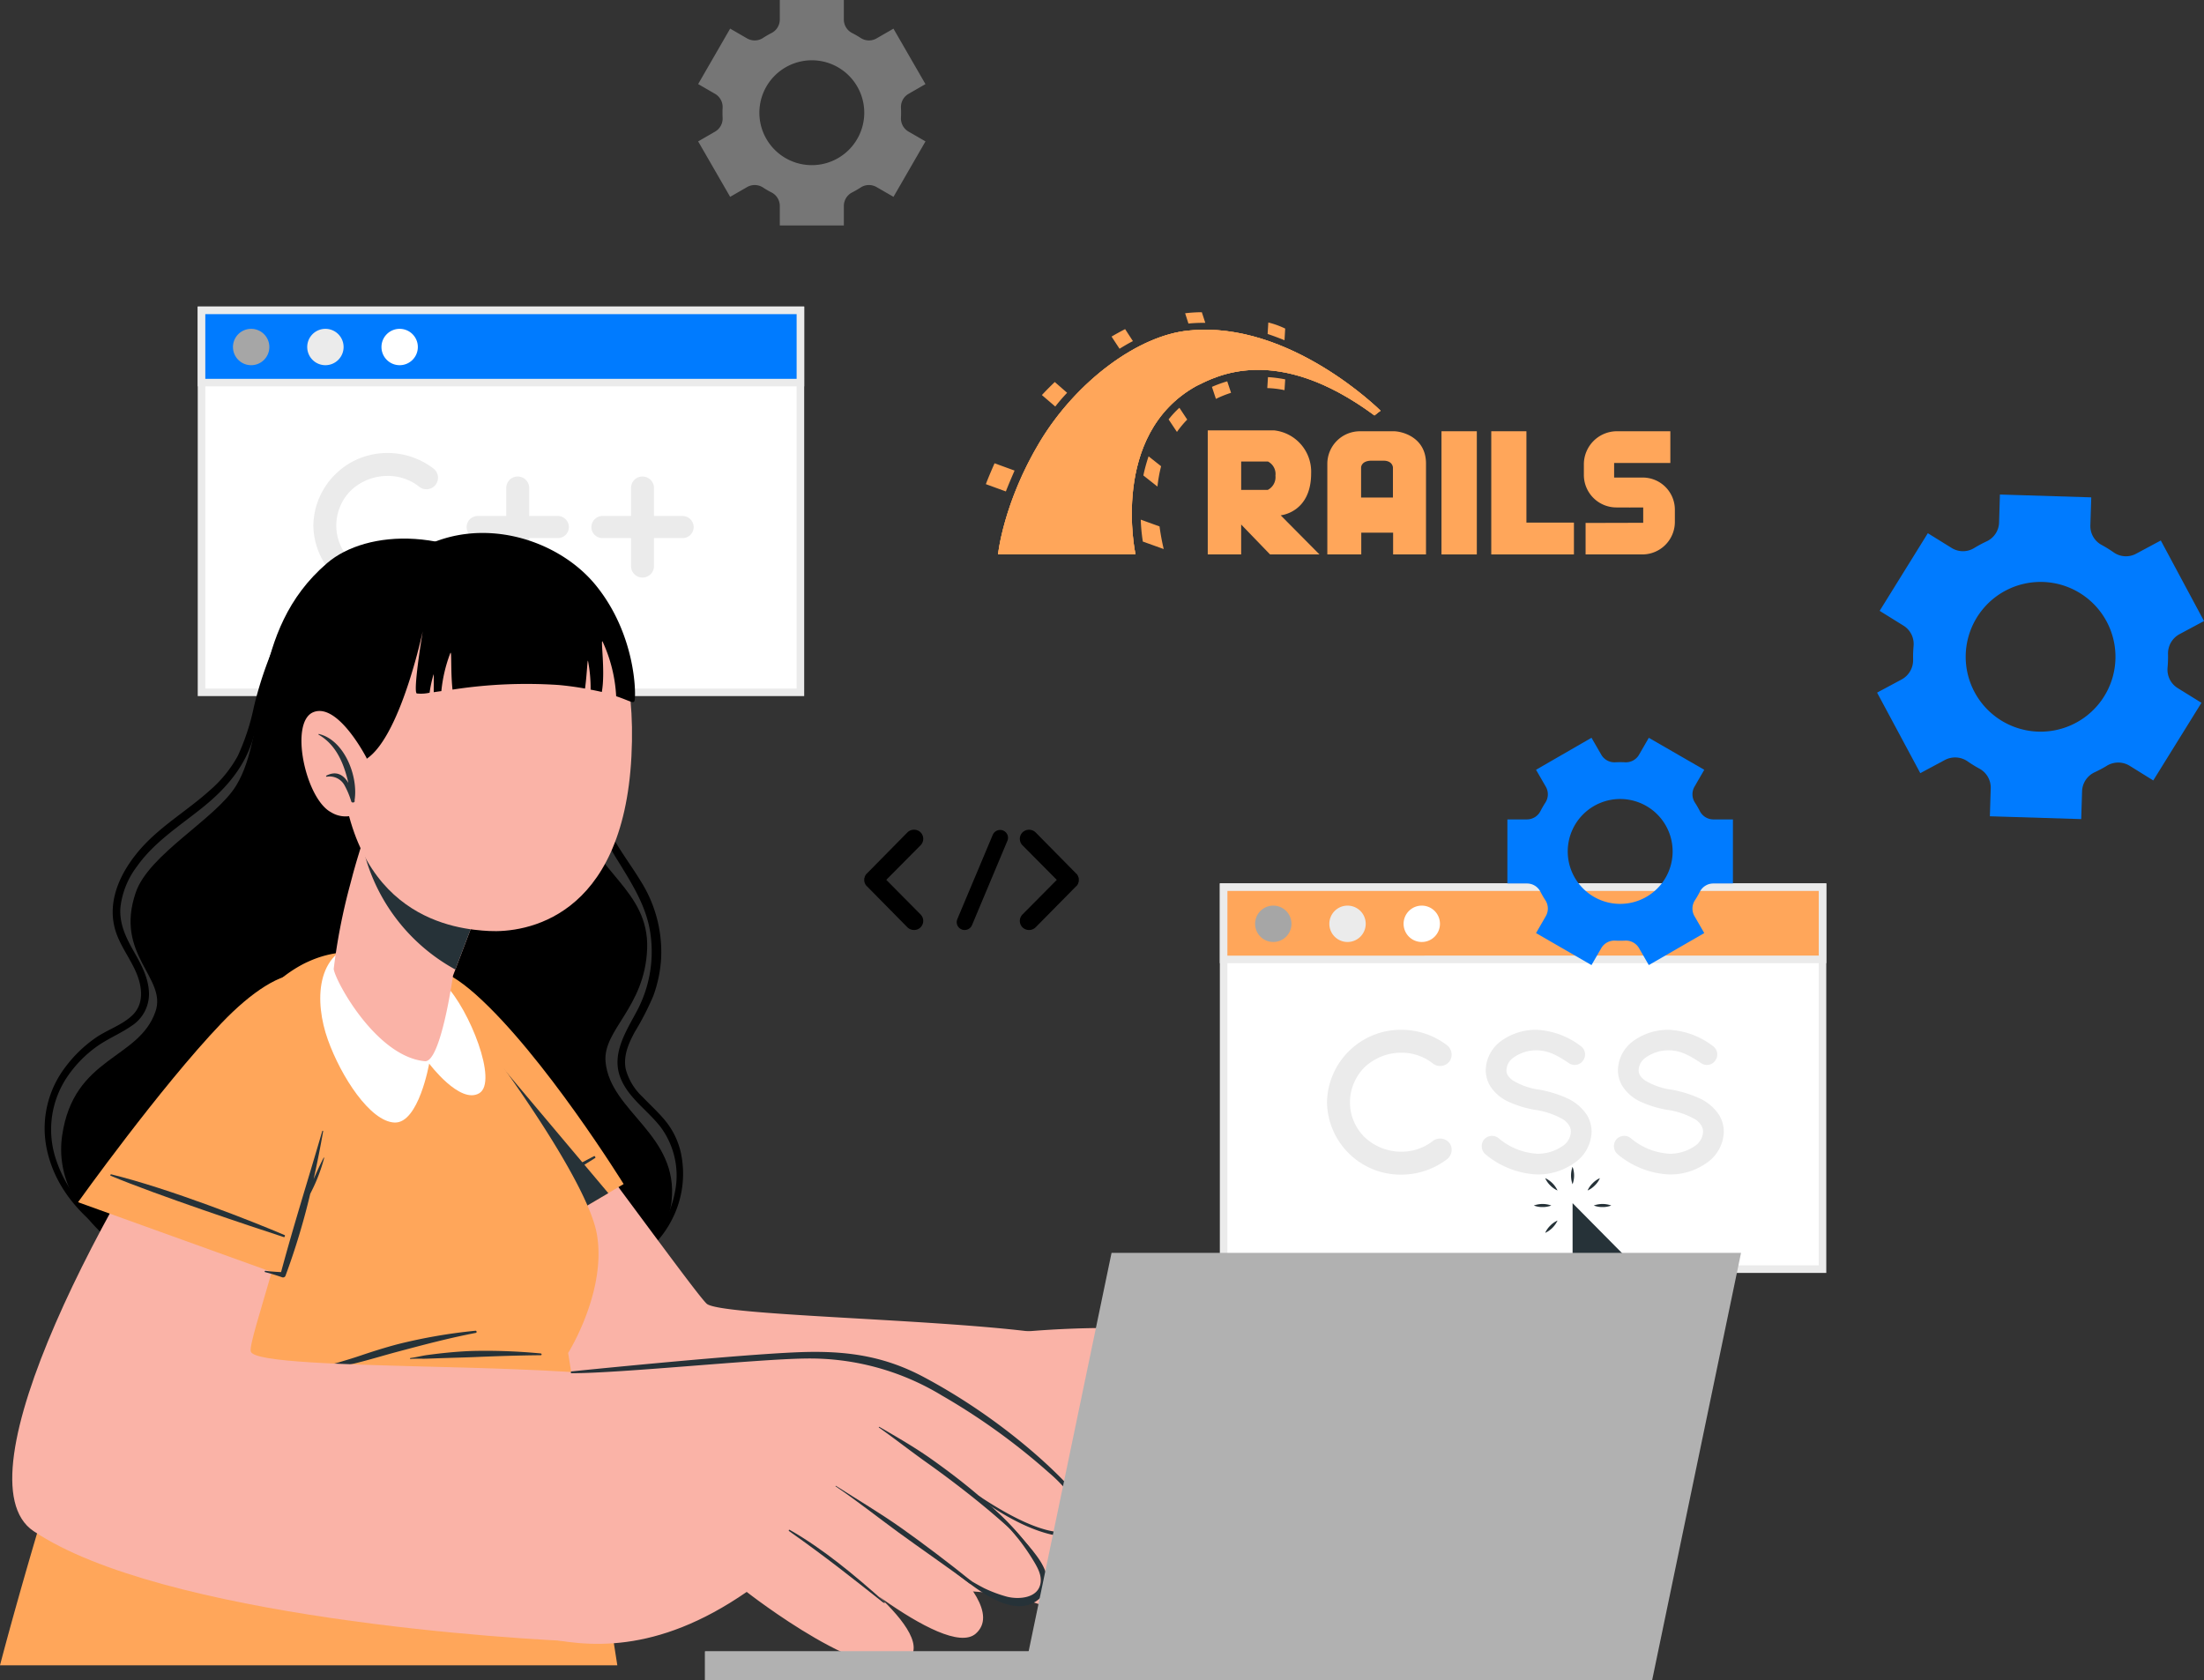 <svg xmlns="http://www.w3.org/2000/svg" width="362.431" height="276.373" viewBox="0 0 362.431 276.373">
  <rect x="0" y="0" width="362.431" height="276.373" fill="#333333" stroke="none"/>
  <g id="Group_134351" data-name="Group 134351" transform="translate(-1150.569 -281.112)">
    <g id="Group_133624" data-name="Group 133624" transform="translate(1150.569 281.112)">
      <g id="Group_133623" data-name="Group 133623" transform="translate(32.516 0)">
        <g id="Windows" transform="translate(0 50.426)">
          <g id="Group_16" data-name="Group 16" transform="translate(168.079 94.868)">
            <g id="Group_13" data-name="Group 13">
              <g id="Group_11" data-name="Group 11">
                <rect id="Rectangle_3" data-name="Rectangle 3" width="98.483" height="62.822" transform="translate(0.623 0.622)" fill="#fff"/>
                <path id="Path_30" data-name="Path 30" d="M630.2,278.848H530.477V214.78H630.2ZM531.722,277.6H628.96V216.025H531.722Z" transform="translate(-530.477 -214.78)" fill="#ebebeb"/>
              </g>
              <g id="Group_12" data-name="Group 12">
                <rect id="Rectangle_4" data-name="Rectangle 4" width="98.483" height="11.881" transform="translate(0.623 0.622)" fill="#ffa65a"/>
                <path id="Path_31" data-name="Path 31" d="M630.2,227.905H530.477V214.78H630.2Zm-98.483-1.245H628.96V216.025H531.722Z" transform="translate(-530.477 -214.78)" fill="#ebebeb"/>
              </g>
            </g>
            <g id="Group_14" data-name="Group 14" transform="translate(5.795 3.659)">
              <path id="Path_32" data-name="Path 32" d="M542.524,221.6a2.99,2.99,0,1,1-2.99-2.99A2.99,2.99,0,0,1,542.524,221.6Z" transform="translate(-536.543 -218.61)" fill="#a6a6a6"/>
              <path id="Path_33" data-name="Path 33" d="M555.306,221.6a2.99,2.99,0,1,1-2.991-2.99A2.99,2.99,0,0,1,555.306,221.6Z" transform="translate(-537.115 -218.61)" fill="#ebebeb"/>
              <path id="Path_34" data-name="Path 34" d="M568.087,221.6a2.99,2.99,0,1,1-2.99-2.99A2.989,2.989,0,0,1,568.087,221.6Z" transform="translate(-537.687 -218.61)" fill="#fff"/>
            </g>
            <g id="Group_15" data-name="Group 15" transform="translate(17.62 24.082)">
              <path id="Path_35" data-name="Path 35" d="M548.922,251.9a12.148,12.148,0,0,1,12.144-11.912,12.379,12.379,0,0,1,7.644,2.581,1.957,1.957,0,0,1,.33,2.647,1.937,1.937,0,0,1-2.646.364,8.251,8.251,0,0,0-5.328-1.82,8.758,8.758,0,0,0-5.956,2.381A8.165,8.165,0,0,0,552.7,251.9a8.045,8.045,0,0,0,2.415,5.757,8.759,8.759,0,0,0,5.956,2.382,8.315,8.315,0,0,0,5.328-1.82,2.006,2.006,0,0,1,2.646.364,1.953,1.953,0,0,1-.33,2.647,12.379,12.379,0,0,1-7.644,2.581A12.1,12.1,0,0,1,548.922,251.9Z" transform="translate(-548.922 -239.99)" fill="#ebebeb"/>
              <path id="Path_36" data-name="Path 36" d="M575.923,258.057a1.725,1.725,0,0,1,2.416-.231,10.789,10.789,0,0,0,6.319,2.547,7.136,7.136,0,0,0,4.137-1.224,2.98,2.98,0,0,0,1.422-2.382,1.879,1.879,0,0,0-.3-1.058,3.1,3.1,0,0,0-.992-.993,13.238,13.238,0,0,0-4.534-1.556h-.067a17.887,17.887,0,0,1-4.268-1.291,7.108,7.108,0,0,1-3.077-2.58,5.071,5.071,0,0,1-.761-2.714,6.111,6.111,0,0,1,2.647-4.831,9.779,9.779,0,0,1,5.725-1.754,12.961,12.961,0,0,1,7.213,2.647,1.7,1.7,0,0,1,.463,2.349,1.672,1.672,0,0,1-2.35.5c-1.687-1.124-3.309-2.118-5.326-2.118a6.332,6.332,0,0,0-3.707,1.124,2.637,2.637,0,0,0-1.257,2.085,1.608,1.608,0,0,0,.232.927,3.184,3.184,0,0,0,.894.861,11.4,11.4,0,0,0,4.135,1.456h.066a19.452,19.452,0,0,1,4.567,1.389,7.726,7.726,0,0,1,3.308,2.747,5.351,5.351,0,0,1,.795,2.812,6.4,6.4,0,0,1-2.846,5.129,10.351,10.351,0,0,1-6.122,1.887,14.267,14.267,0,0,1-8.47-3.309A1.761,1.761,0,0,1,575.923,258.057Z" transform="translate(-550.114 -239.99)" fill="#ebebeb"/>
              <path id="Path_37" data-name="Path 37" d="M598.681,258.057a1.724,1.724,0,0,1,2.415-.231,10.789,10.789,0,0,0,6.319,2.547,7.136,7.136,0,0,0,4.137-1.224,2.978,2.978,0,0,0,1.422-2.382,1.88,1.88,0,0,0-.3-1.058,3.1,3.1,0,0,0-.992-.993,13.229,13.229,0,0,0-4.534-1.556h-.067a17.9,17.9,0,0,1-4.268-1.291,7.109,7.109,0,0,1-3.077-2.58,5.08,5.08,0,0,1-.761-2.714,6.114,6.114,0,0,1,2.647-4.831,9.782,9.782,0,0,1,5.725-1.754,12.967,12.967,0,0,1,7.214,2.647,1.7,1.7,0,0,1,.462,2.349,1.672,1.672,0,0,1-2.35.5c-1.687-1.124-3.309-2.118-5.326-2.118a6.331,6.331,0,0,0-3.707,1.124,2.636,2.636,0,0,0-1.256,2.085,1.608,1.608,0,0,0,.232.927,3.192,3.192,0,0,0,.893.861,11.4,11.4,0,0,0,4.136,1.456h.065a19.461,19.461,0,0,1,4.568,1.389,7.723,7.723,0,0,1,3.307,2.747,5.351,5.351,0,0,1,.8,2.812,6.4,6.4,0,0,1-2.847,5.129,10.349,10.349,0,0,1-6.122,1.887,14.267,14.267,0,0,1-8.47-3.309A1.761,1.761,0,0,1,598.681,258.057Z" transform="translate(-551.133 -239.99)" fill="#ebebeb"/>
            </g>
          </g>
          <g id="Group_22" data-name="Group 22" transform="translate(0 0)">
            <g id="Group_19" data-name="Group 19" transform="translate(0)">
              <g id="Group_17" data-name="Group 17">
                <rect id="Rectangle_5" data-name="Rectangle 5" width="98.483" height="62.822" transform="translate(0.622 0.622)" fill="#fff"/>
                <path id="Path_38" data-name="Path 38" d="M195.918,285.495H96.191V221.428h99.727ZM97.436,284.25h97.238V222.673H97.436Z" transform="translate(-96.191 -221.428)" fill="#ebebeb"/>
              </g>
              <g id="Group_18" data-name="Group 18">
                <rect id="Rectangle_6" data-name="Rectangle 6" width="98.483" height="11.881" transform="translate(0.622 0.622)" fill="#007bff"/>
                <path id="Path_39" data-name="Path 39" d="M195.918,234.552H96.191V221.428h99.727Zm-98.482-1.245h97.238V222.673H97.436Z" transform="translate(-96.191 -221.428)" fill="#ebebeb"/>
              </g>
            </g>
            <g id="Group_20" data-name="Group 20" transform="translate(5.794 3.659)">
              <path id="Path_40" data-name="Path 40" d="M108.237,228.248a2.99,2.99,0,1,1-2.99-2.99A2.99,2.99,0,0,1,108.237,228.248Z" transform="translate(-102.256 -225.258)" fill="#a6a6a6"/>
              <path id="Path_41" data-name="Path 41" d="M121.019,228.248a2.99,2.99,0,1,1-2.991-2.99A2.99,2.99,0,0,1,121.019,228.248Z" transform="translate(-102.828 -225.258)" fill="#ebebeb"/>
              <path id="Path_42" data-name="Path 42" d="M133.8,228.248a2.99,2.99,0,1,1-2.991-2.99A2.99,2.99,0,0,1,133.8,228.248Z" transform="translate(-103.4 -225.258)" fill="#fff"/>
            </g>
            <g id="Group_21" data-name="Group 21" transform="translate(19.009 24.082)">
              <path id="Path_43" data-name="Path 43" d="M116.091,258.55a12.146,12.146,0,0,1,12.143-11.912,12.386,12.386,0,0,1,7.645,2.581,1.9,1.9,0,0,1-2.317,3.011,8.245,8.245,0,0,0-5.327-1.82,8.759,8.759,0,0,0-5.956,2.382,8.164,8.164,0,0,0-2.415,5.757,8.052,8.052,0,0,0,2.415,5.758,8.762,8.762,0,0,0,5.956,2.381,8.312,8.312,0,0,0,5.327-1.82,2.008,2.008,0,0,1,2.648.364,1.955,1.955,0,0,1-.331,2.647,12.38,12.38,0,0,1-7.645,2.581A12.1,12.1,0,0,1,116.091,258.55Z" transform="translate(-116.091 -246.638)" fill="#ebebeb"/>
              <path id="Path_44" data-name="Path 44" d="M149,260.816h-4.7a1.815,1.815,0,0,1-1.82-1.82,1.837,1.837,0,0,1,1.82-1.82H149v-4.6a1.865,1.865,0,0,1,1.887-1.887,1.885,1.885,0,0,1,1.886,1.887v4.6h4.7a1.836,1.836,0,0,1,1.82,1.82,1.814,1.814,0,0,1-1.82,1.82h-4.7v4.6a1.885,1.885,0,0,1-1.886,1.887A1.865,1.865,0,0,1,149,265.415Z" transform="translate(-117.272 -246.819)" fill="#ebebeb"/>
              <path id="Path_45" data-name="Path 45" d="M170.478,260.816h-4.7a1.814,1.814,0,0,1-1.82-1.82,1.835,1.835,0,0,1,1.82-1.82h4.7v-4.6a1.865,1.865,0,0,1,1.886-1.887,1.887,1.887,0,0,1,1.888,1.887v4.6h4.7a1.836,1.836,0,0,1,1.82,1.82,1.814,1.814,0,0,1-1.82,1.82h-4.7v4.6a1.886,1.886,0,0,1-1.888,1.887,1.865,1.865,0,0,1-1.886-1.887Z" transform="translate(-118.233 -246.819)" fill="#ebebeb"/>
            </g>
          </g>
          <g id="Group_35" data-name="Group 35" transform="translate(219.715 141.485)">
            <path id="Path_61" data-name="Path 61" d="M602.331,291.342l4.2,10.13-4.19,1.734-4.218-10.2-6.924,5.372V269.842l19.976,20.181Z" transform="translate(-584.83 -263.861)" fill="#263238"/>
            <g id="Group_34" data-name="Group 34">
              <path id="Path_62" data-name="Path 62" d="M591.182,266.451a4.193,4.193,0,0,1,0-2.87,4.177,4.177,0,0,1,0,2.87Z" transform="translate(-584.818 -263.581)" fill="#263238"/>
              <path id="Path_63" data-name="Path 63" d="M588.512,267.562a3.78,3.78,0,0,1-1.193-.836,3.727,3.727,0,0,1-.836-1.193,4.179,4.179,0,0,1,2.029,2.029Z" transform="translate(-584.619 -263.668)" fill="#263238"/>
              <path id="Path_64" data-name="Path 64" d="M587.4,270.232a3.794,3.794,0,0,1-1.435.253,3.739,3.739,0,0,1-1.435-.253,4.178,4.178,0,0,1,2.87,0Z" transform="translate(-584.532 -263.867)" fill="#263238"/>
              <path id="Path_65" data-name="Path 65" d="M588.512,272.831a4.178,4.178,0,0,1-2.029,2.029,3.742,3.742,0,0,1,.836-1.194A3.794,3.794,0,0,1,588.512,272.831Z" transform="translate(-584.619 -263.995)" fill="#263238"/>
              <path id="Path_66" data-name="Path 66" d="M594.853,270.232a4.178,4.178,0,0,1,2.87,0,3.739,3.739,0,0,1-1.435.253A3.793,3.793,0,0,1,594.853,270.232Z" transform="translate(-584.994 -263.867)" fill="#263238"/>
              <path id="Path_67" data-name="Path 67" d="M593.781,267.562a3.782,3.782,0,0,1,.836-1.194,3.729,3.729,0,0,1,1.194-.835,3.728,3.728,0,0,1-.836,1.193A3.771,3.771,0,0,1,593.781,267.562Z" transform="translate(-584.946 -263.668)" fill="#263238"/>
            </g>
          </g>
        </g>
        <g id="Background_Complete" data-name="Background Complete" transform="translate(82.29 0)">
          <g id="Group_7" data-name="Group 7" transform="translate(27.3 136.472)">
            <path id="Path_18" data-name="Path 18" d="M602.852,193.185a1.5,1.5,0,0,1-1.046,2.566,1.585,1.585,0,0,1-1.093-.428l-6.677-6.773c-.072-.024-.095-.071-.119-.143a.334.334,0,0,0-.071-.048.639.639,0,0,1-.071-.19.129.129,0,0,1-.071-.095c-.023-.048-.023-.119-.047-.143,0-.072-.048-.1-.048-.119v-.166c0-.048-.023-.072-.023-.143,0-.023.023-.094.023-.118v-.166c0-.048.048-.072.048-.1.024-.071.024-.118.047-.19,0-.024.024-.024.024-.047a1.68,1.68,0,0,1,.118-.214.047.047,0,0,1,.048-.048.443.443,0,0,1,.143-.166l6.677-6.773a1.551,1.551,0,0,1,2.139,0,1.507,1.507,0,0,1,0,2.139L597.22,187.5Z" transform="translate(-593.585 -179.26)"/>
            <path id="Path_19" data-name="Path 19" d="M628.165,193.991l5.822-13.854a1.319,1.319,0,0,1,1.735-.689,1.282,1.282,0,0,1,.665,1.687l-5.822,13.878a1.317,1.317,0,0,1-1.212.784,1.131,1.131,0,0,1-.475-.095A1.284,1.284,0,0,1,628.165,193.991Z" transform="translate(-612.839 -179.306)"/>
            <path id="Path_20" data-name="Path 20" d="M661.015,188.361a.023.023,0,0,1-.023.024,1.114,1.114,0,0,1-.166.166l-6.677,6.773a1.55,1.55,0,0,1-2.139,0,1.506,1.506,0,0,1,0-2.139l5.632-5.68-5.632-5.679a1.506,1.506,0,0,1,0-2.139,1.551,1.551,0,0,1,2.139,0l6.677,6.773a1.135,1.135,0,0,1,.166.166c.023,0,.023.048.023.048a2.014,2.014,0,0,1,.119.214c0,.023.024.023.024.047a1.115,1.115,0,0,0,.072.214c0,.024.023.024.023.072v.166c0,.024.023.095.023.118s-.023.1-.023.119v.19c0,.024-.023.024-.023.048a2.186,2.186,0,0,0-.072.214c0,.024-.024.024-.024.071C661.111,188.195,661.063,188.266,661.015,188.361Z" transform="translate(-625.966 -179.26)"/>
          </g>
          <g id="Group_8" data-name="Group 8" transform="translate(0)">
            <path id="Path_22" data-name="Path 22" d="M655.752,306.855l7.922-12.771-3.935-2.438a3.559,3.559,0,0,1-1.633-3.36,20.73,20.73,0,0,0,.071-2.193,3.606,3.606,0,0,1,1.864-3.283l4.054-2.174-7.105-13.249-4.054,2.174a3.509,3.509,0,0,1-3.672-.2,21.014,21.014,0,0,0-2.035-1.26,3.514,3.514,0,0,1-1.82-3.207l.146-4.6-15.021-.466-.139,4.615a3.526,3.526,0,0,1-2.039,3.084q-.527.246-1.044.523t-1.013.58a3.512,3.512,0,0,1-3.68,0l-3.939-2.441-7.922,12.771,3.945,2.449a3.553,3.553,0,0,1,1.628,3.356,20.854,20.854,0,0,0-.074,2.188,3.606,3.606,0,0,1-1.864,3.28l-4.056,2.175,7.105,13.248,4.056-2.175a3.607,3.607,0,0,1,3.763.263,20.673,20.673,0,0,0,1.863,1.148,3.553,3.553,0,0,1,1.9,3.212l-.142,4.643,15.02.466.143-4.611a3.57,3.57,0,0,1,2.087-3.1q.5-.236,1-.5t.963-.549a3.58,3.58,0,0,1,3.748-.025ZM644.4,296.522a12.314,12.314,0,1,1,4.342-14.354A12.311,12.311,0,0,1,644.4,296.522Z" transform="translate(-416.469 -178.491)" fill="#007bff"/>
            <path id="Path_23" data-name="Path 23" d="M569.949,339.095l9.119-5.262-1.612-2.791a2.5,2.5,0,0,1,.089-2.624,14.6,14.6,0,0,0,.788-1.363,2.5,2.5,0,0,1,2.225-1.385h3.223V315.138h-3.223a2.5,2.5,0,0,1-2.225-1.384,14.6,14.6,0,0,0-.788-1.364,2.5,2.5,0,0,1-.089-2.624l1.612-2.79-9.119-5.262-1.614,2.8a2.5,2.5,0,0,1-2.322,1.226q-.385-.019-.776-.019c-.259,0-.518.007-.775.019a2.494,2.494,0,0,1-2.313-1.218l-1.624-2.811-9.12,5.262,1.614,2.8a2.5,2.5,0,0,1-.093,2.625,15.07,15.07,0,0,0-.786,1.357,2.5,2.5,0,0,1-2.224,1.382h-3.223V325.67h3.223a2.5,2.5,0,0,1,2.224,1.383,14.916,14.916,0,0,0,.786,1.356,2.5,2.5,0,0,1,.093,2.625l-1.614,2.8,9.12,5.262,1.614-2.8a2.5,2.5,0,0,1,2.317-1.222c.258.013.519.02.78.02s.519-.007.776-.02a2.507,2.507,0,0,1,2.324,1.226Zm-4.712-10.066a8.624,8.624,0,1,1,8.629-8.62A8.618,8.618,0,0,1,565.236,329.028Z" transform="translate(-413.621 -180.365)" fill="#007bff"/>
            <path id="Path_24" data-name="Path 24" d="M86.182,102.124a2.508,2.508,0,0,1,1.226,2.324c-.013.258-.02.516-.02.776s.007.523.02.78a2.5,2.5,0,0,1-1.221,2.316l-2.8,1.615,5.262,9.12,2.8-1.614a2.5,2.5,0,0,1,2.625.093,14.8,14.8,0,0,0,1.357.786,2.5,2.5,0,0,1,1.382,2.224v3.223h10.532v-3.223a2.5,2.5,0,0,1,1.382-2.224,15.054,15.054,0,0,0,1.357-.786,2.5,2.5,0,0,1,2.625-.093l2.8,1.614,5.262-9.12-2.811-1.624A2.494,2.494,0,0,1,116.74,106c.012-.257.019-.516.019-.775s-.007-.518-.019-.776a2.505,2.505,0,0,1,1.226-2.322l2.8-1.614-5.262-9.119L112.716,93a2.5,2.5,0,0,1-2.624-.089,14.615,14.615,0,0,0-1.364-.788,2.5,2.5,0,0,1-1.384-2.225V86.68H96.812V89.9a2.5,2.5,0,0,1-1.385,2.225,14.6,14.6,0,0,0-1.363.788A2.506,2.506,0,0,1,91.439,93l-2.79-1.612-5.262,9.119Zm15.892-5.529a8.624,8.624,0,1,1-8.62,8.629A8.632,8.632,0,0,1,102.074,96.595Z" transform="translate(-83.387 -86.68)" fill="#767676"/>
          </g>
        </g>
      </g>
      <g id="Group_133622" data-name="Group 133622" transform="translate(0 87.663)">
        <g id="Character_2" data-name="Character 2" transform="translate(0 0)">
          <g id="Group_71" data-name="Group 71" transform="translate(0)">
            <g id="Group_36" data-name="Group 36" transform="translate(7.327 0.921)">
              <path id="Path_68" data-name="Path 68" d="M442.288,228.674c-13.151,11.275-9.489,27.717-14.983,36.636-3.359,5.454-14.3,11.214-16.472,17.5-3.575,10.325,5.18,14.034,3.222,19.646-2.773,7.951-13.419,7.333-15.337,20.341s12.394,26.844,46.362,30.592,52.628-8.688,53.846-19.724-10.082-14.709-10.852-22.952c-.492-5.266,6.486-8.933,6.839-18.625s-9.092-12.844-10.445-21.075c-1.359-8.271,3-28.235-9.092-38.448S448.777,223.111,442.288,228.674Z" transform="translate(-395.821 -224.644)"/>
              <path id="Path_69" data-name="Path 69" d="M443.685,229.171a28.01,28.01,0,0,0-8.731,10.073A61.3,61.3,0,0,0,430.1,252.6a37.049,37.049,0,0,1-2.637,8,20.485,20.485,0,0,1-4.56,5.627c-3.674,3.324-8.06,5.849-11.36,9.583-3.126,3.537-5.558,8.269-4.31,13.089.679,2.621,2.408,4.76,3.481,7.207,1.017,2.317,1.428,5.2-.561,7.124-1.7,1.645-4.161,2.4-6.09,3.747a21.446,21.446,0,0,0-4.957,4.806,16.621,16.621,0,0,0-3.127,13.064c2,10.567,11.913,16.576,21.065,20.36,1.276.528,2.559,1.041,3.842,1.552.2.078.367-.206.164-.3-9.186-4.11-19.845-8.936-23.374-19.205a15.5,15.5,0,0,1,1.584-13.634,19.636,19.636,0,0,1,4.853-5.107c1.847-1.365,3.98-2.2,5.859-3.5a6.243,6.243,0,0,0,2.888-5.582c-.117-2.48-1.329-4.647-2.528-6.753-1.27-2.23-2.347-4.482-2.167-7.115a13.684,13.684,0,0,1,2.718-6.788c2.857-4.049,7.092-6.707,10.886-9.772,3.819-3.084,6.873-6.642,8.267-11.433.7-2.423,1.142-4.916,1.75-7.363a64.774,64.774,0,0,1,2.026-6.713,32.04,32.04,0,0,1,7.181-11.836,18.385,18.385,0,0,1,2.807-2.3C443.91,229.276,443.8,229.093,443.685,229.171Z" transform="translate(-395.694 -224.846)"/>
              <path id="Path_70" data-name="Path 70" d="M504.174,326.174a12.7,12.7,0,0,0-2.351-4.943c-1.182-1.5-2.61-2.763-3.918-4.142a9.655,9.655,0,0,1-2.777-4.587c-.435-2.171.477-4.254,1.495-6.12a46.146,46.146,0,0,0,3.042-5.92,21.587,21.587,0,0,0,1.293-6.332A21.819,21.819,0,0,0,497.54,281.5c-1.159-1.9-2.463-3.7-3.635-5.588a27.189,27.189,0,0,1-3.011-6.6c-1.529-5.114-1.86-10.51-3.11-15.694a81.018,81.018,0,0,0-5.516-15.4c-.058-.123-.239-.011-.181.111a70.621,70.621,0,0,1,4.824,13.917c1.078,4.546,1.495,9.177,2.3,13.769a34.747,34.747,0,0,0,1.723,6.62,35.614,35.614,0,0,0,2.949,5.679c2.294,3.742,4.666,7.436,5.3,11.873a20.771,20.771,0,0,1-2.19,12.715c-1.786,3.377-4.287,7.1-2.725,11.054,1.321,3.346,4.514,5.353,6.633,8.127a13.423,13.423,0,0,1,2.3,10.736c-1.828,9.511-11.36,14.229-20.284,14.7a.217.217,0,0,0,.01.434c7.759-.092,16.2-3.5,19.837-10.765A16.437,16.437,0,0,0,504.174,326.174Z" transform="translate(-399.559 -225.249)"/>
            </g>
            <g id="Group_46" data-name="Group 46" transform="translate(63.89 71.432)">
              <g id="Group_39" data-name="Group 39" transform="translate(0.49 2)">
                <path id="Path_71" data-name="Path 71" d="M456.586,317.867c8.6,34.171,17.106,60.312,26.846,66.711,7.857,5.165,18.891,8.787,30.237,11.325a282.84,282.84,0,0,0,36.777,5.255c3.808.318,6.977.516,9.226.674,5.564.356,14.675-36.387,10.734-40.868-.908-1.023-4.575-1.817-9.717-2.469-17.318-2.172-51.418-2.68-53.451-4.62-2.108-2.027-19.495-26.37-34.4-45.5C462.552,295.162,451.815,298.92,456.586,317.867Z" transform="translate(-455.419 -300.552)" fill="#fab3a7"/>
                <g id="Group_38" data-name="Group 38" transform="translate(93.094 57.318)">
                  <path id="Path_72" data-name="Path 72" d="M552.874,400.811c.693.319,10.514,4.584,16.546,6.094,4.5,1.126,17.541,4.021,19.273-.81,1.185-3.294-6.283-5.9-11.523-7.859-2.76-1.033-6.216-3.755-5.478-5.532,1.288-3.107,8.4-.3,13.1,2.208,9.09,4.844,21.29,13.715,26.56,9,1.99-1.783-.51-4.8-4.114-7.722,5.8,3.343,11.945,6.033,14.234,4.141,1.315-1.078,1.326-2.492.513-4.077,1.77.5,3.312.336,4.347-.842,1.771-2,.768-4.806-1.354-7.648a2.2,2.2,0,0,0,1.633-1.161c3.68-6.089-16.466-22.438-23.274-23.786-20.032-3.988-41.093-1.488-41.093-1.488C554.675,367.849,552.858,400.8,552.874,400.811Z" transform="translate(-552.874 -360.555)" fill="#fab3a7"/>
                  <g id="Group_37" data-name="Group 37" transform="translate(28.47 4.529)">
                    <path id="Path_73" data-name="Path 73" d="M582.725,382.189a32.4,32.4,0,0,1,13.433,4.61c4.752,3.011,8.594,7.223,13.008,10.663.119.094-.035.28-.151.182-2.08-1.787-4.357-3.371-6.511-5.074-2.1-1.662-4.168-3.4-6.381-4.916a32.13,32.13,0,0,0-13.412-5.384C582.658,382.263,582.672,382.183,582.725,382.189Z" transform="translate(-582.677 -366.053)" fill="#263238"/>
                    <path id="Path_74" data-name="Path 74" d="M586.273,373.226c5.271,1.234,10.672,2.48,15.607,4.77,5.4,2.507,9.712,6.757,13.947,10.845q3.816,3.683,7.464,7.531c.1.108-.04.289-.15.181q-6.451-6.339-13.277-12.283a42.479,42.479,0,0,0-14.38-8.339c-3.029-1.027-6.13-1.822-9.227-2.613C586.2,373.3,586.213,373.212,586.273,373.226Z" transform="translate(-582.836 -365.652)" fill="#263238"/>
                    <path id="Path_75" data-name="Path 75" d="M591.826,365.3c5.109.854,9.566,1.582,14.156,4.133,6.076,3.378,12.038,9.227,14.131,11.3,2.312,2.292,4.544,4.658,6.741,7.059.09.1-.078.255-.171.159A168.407,168.407,0,0,0,610.649,373.2a33.5,33.5,0,0,0-8.856-5.305,60.462,60.462,0,0,0-9.974-2.565A.018.018,0,0,1,591.826,365.3Z" transform="translate(-583.086 -365.297)" fill="#263238"/>
                  </g>
                </g>
              </g>
              <g id="Group_45" data-name="Group 45">
                <g id="Group_40" data-name="Group 40">
                  <path id="Path_76" data-name="Path 76" d="M462.869,352.216l30.7-18.106s-13.106-21.171-24.305-31.166-15.715-2.153-14.014,12.37S462.869,352.216,462.869,352.216Z" transform="translate(-454.906 -298.459)" fill="#ffa65a"/>
                </g>
                <g id="Group_44" data-name="Group 44" transform="translate(7.869 31.044)">
                  <g id="Group_43" data-name="Group 43">
                    <g id="Group_42" data-name="Group 42">
                      <g id="Group_41" data-name="Group 41">
                        <path id="Path_77" data-name="Path 77" d="M489.1,330.962c-4.92,2.515-18.058,9.743-25.95,15.61-.047.035.07.241.122.214,7.326-3.833,21.333-12.564,26-15.517C489.367,331.213,489.2,330.915,489.1,330.962Z" transform="translate(-463.144 -330.957)" fill="#263238"/>
                      </g>
                    </g>
                  </g>
                </g>
                <path id="Path_78" data-name="Path 78" d="M491.047,335.612l-28.173,16.609s-5.916-22.377-7.621-36.9c-1.09-9.374.4-15.964,4.608-16.767Z" transform="translate(-454.906 -298.463)" fill="#263238"/>
              </g>
            </g>
            <g id="Group_48" data-name="Group 48" transform="translate(0 68.918)">
              <path id="Path_79" data-name="Path 79" d="M489.537,413.146H388.023S410.071,328,430.479,304.024c.456-.554.928-1.075,1.4-1.563.1-.114.18-.195.277-.293a21.8,21.8,0,0,1,5.452-4.215c.358-.195.716-.374,1.091-.537,7.861-3.613,16.16-.619,22.149,4.508,1.9,1.628,23.419,29.619,25.323,40.3,1.644,9.423-4.719,19.545-4.719,19.545Z" transform="translate(-388.023 -295.828)" fill="#ffa65a"/>
              <g id="Group_47" data-name="Group 47" transform="translate(52.743 62.289)">
                <path id="Path_80" data-name="Path 80" d="M468.686,361.036a88.012,88.012,0,0,0-12.822,2.225c-2.086.554-4.133,1.2-6.178,1.894-1.019.346-2.043.655-3.074.961a13.843,13.843,0,0,1-3.3.653.077.077,0,0,0,0,.155,23.643,23.643,0,0,0,3.186-.087,22.806,22.806,0,0,0,3.032-.6c2.122-.542,4.217-1.182,6.333-1.745,4.269-1.138,8.537-2.273,12.879-3.1C468.943,361.354,468.89,361.013,468.686,361.036Z" transform="translate(-443.237 -361.035)" fill="#263238"/>
                <path id="Path_81" data-name="Path 81" d="M480.1,364.928a94.945,94.945,0,0,0-10.732-.421c-1.793.037-3.57.178-5.353.366-.851.09-1.7.2-2.549.311-.933.127-1.851.379-2.785.493-.1.011-.1.164,0,.155.885-.08,1.785-.015,2.674-.044s1.783-.065,2.676-.095c1.787-.059,3.573-.1,5.358-.175,3.576-.152,7.137-.267,10.715-.3C480.3,365.221,480.281,364.946,480.1,364.928Z" transform="translate(-443.924 -361.19)" fill="#263238"/>
              </g>
            </g>
            <g id="Group_58" data-name="Group 58" transform="translate(2.014 72.502)">
              <g id="Group_51" data-name="Group 51" transform="translate(0 1.089)">
                <path id="Path_82" data-name="Path 82" d="M424.78,309.182c-19.112,26.894-43.9,73.531-31.15,82.11,20.965,14.105,78.647,17.9,91.831,18.231,5.69.142,13.461-37.694,9.254-42.092s-64.59-2.051-65.362-5.7c-.437-2.066,6.952-21.128,10.7-44C444.376,291.364,430.166,301.6,424.78,309.182Z" transform="translate(-390.131 -300.719)" fill="#fab3a7"/>
                <g id="Group_50" data-name="Group 50" transform="translate(86.231 61.095)">
                  <path id="Path_83" data-name="Path 83" d="M488.626,368.244s17.224-1.769,28.542-2.4c6.314-.351,17.193.015,21.95,1.88,7.115,2.789,35.089,19,31.305,25.865-3.426,6.217-25.691-10.761-25.691-10.761s23.982,15.145,18.481,21.871-28.106-15.8-28.106-15.8,24.291,16.114,17.522,22.153c-5.116,4.564-26.74-14.685-26.74-14.685s20.783,13.994,15.724,18.914c-5.59,5.437-26.665-11.078-26.665-11.078-14.964,10.342-26.32,9.145-34.3,7.332C478.72,411.1,488.626,368.244,488.626,368.244Z" transform="translate(-480.402 -364.723)" fill="#fab3a7"/>
                  <g id="Group_49" data-name="Group 49" transform="translate(5.619)">
                    <path id="Path_84" data-name="Path 84" d="M539.41,377.593c2.881,1.677,5.809,3.355,8.531,5.283s5.38,3.952,7.911,6.124a56.943,56.943,0,0,1,9.043,9.389c-5.146-5.806-14.785-12.857-17.509-14.784s-5.337-3.984-8.054-5.91C539.264,377.645,539.341,377.552,539.41,377.593Z" transform="translate(-488.657 -365.253)" fill="#263238"/>
                    <path id="Path_85" data-name="Path 85" d="M531.938,387.752c3.586,2.3,7.231,4.452,10.717,6.913,3.469,2.447,8.216,6.043,11.507,8.723.254.205.063.657-.2.46-3.4-2.547-8.4-5.991-11.83-8.5s-6.755-5.148-10.256-7.519C531.822,387.8,531.884,387.716,531.938,387.752Z" transform="translate(-488.323 -365.708)" fill="#263238"/>
                    <path id="Path_86" data-name="Path 86" d="M523.954,395.316c5.661,3.235,10.719,7.511,15.579,11.824.242.215-.019.276-.279.071-5.1-4.028-9.081-7.226-15.414-11.7C523.741,395.443,523.834,395.249,523.954,395.316Z" transform="translate(-487.963 -366.046)" fill="#263238"/>
                    <path id="Path_87" data-name="Path 87" d="M486.412,367.888c7.86-.8,30.952-3.059,38.852-3.2,6.966-.125,12.857.825,19.051,4.125,13.281,7.074,22.257,16.016,24.531,18.713,1.377,1.634,3.41,4.252,1.981,6.349-1.738,2.551-9.208.933-17.512-5.259-.3-.223-.14-.4.163-.193,11.562,7.679,15.743,6.267,16.722,4.672.632-1.032-.224-2.631-1-3.843a24.84,24.84,0,0,0-4.284-4.7,106.869,106.869,0,0,0-17.595-12.693,41.834,41.834,0,0,0-22.5-6.089c-8.1.105-30.317,2.428-38.413,2.417C486.239,368.189,486.243,367.9,486.412,367.888Z" transform="translate(-486.284 -364.676)" fill="#263238"/>
                    <path id="Path_88" data-name="Path 88" d="M567.375,402.258c-.65-2.107-2.381-3.916-3.772-5.572a40.145,40.145,0,0,0-5.679-5.7c-.094-.074-.226.043-.137.134a62.87,62.87,0,0,1,5.067,5.524,34.739,34.739,0,0,1,2.331,3.35c.68,1.116,1.473,2.41,1.308,3.772-.314,2.61-3.563,2.856-5.549,2.349a21.94,21.94,0,0,1-3.745-1.4,36.119,36.119,0,0,1-4.7-2.892c-.129-.1-.43-.026-.3.077,3.121,2.458,9.082,7.611,13.31,5.11A4.018,4.018,0,0,0,567.375,402.258Z" transform="translate(-489.232 -365.852)" fill="#263238"/>
                  </g>
                </g>
              </g>
              <g id="Group_57" data-name="Group 57" transform="translate(10.82)">
                <g id="Group_52" data-name="Group 52">
                  <path id="Path_89" data-name="Path 89" d="M401.458,337.146l33.536,12.081s7.933-23.6,8.48-38.6-8.372-13.471-18.467-2.894S401.458,337.146,401.458,337.146Z" transform="translate(-401.458 -299.579)" fill="#ffa65a"/>
                </g>
                <g id="Group_56" data-name="Group 56" transform="translate(5.308 25.808)">
                  <g id="Group_55" data-name="Group 55" transform="translate(0 7.164)">
                    <g id="Group_54" data-name="Group 54">
                      <g id="Group_53" data-name="Group 53">
                        <path id="Path_90" data-name="Path 90" d="M435.7,344.111c-5.076-2.183-19.026-7.684-28.579-10.015-.057-.014-.141.207-.087.23,7.627,3.193,23.288,8.4,28.542,10.115C435.672,344.474,435.794,344.152,435.7,344.111Z" transform="translate(-407.015 -334.095)" fill="#263238"/>
                      </g>
                    </g>
                  </g>
                  <path id="Path_91" data-name="Path 91" d="M443.37,331.07c.013-.05-.062-.074-.085-.029-.6,1.158-1.14,2.329-1.65,3.53q.877-3.933,1.568-7.89a.074.074,0,0,0-.144-.029c-2.251,7.734-4.689,15.424-6.776,23.2-.857-.041-1.719-.1-2.568-.214a.114.114,0,0,0-.044.223c.925.224,1.841.519,2.741.827a.442.442,0,0,0,.582-.193,114.568,114.568,0,0,0,4.084-13.522c.352-.7.7-1.4,1-2.122A27.862,27.862,0,0,0,443.37,331.07Z" transform="translate(-408.204 -326.596)" fill="#263238"/>
                </g>
              </g>
            </g>
            <g id="Group_70" data-name="Group 70" transform="translate(49.57)">
              <path id="Path_92" data-name="Path 92" d="M449.893,294.207c-7.612,1.4-7.686,9.811-5.5,15.939s6.968,13.463,10.96,13.651,5.711-9.7,5.711-9.7,5.047,6.75,8.221,4.886-1.65-13.835-5.527-17.789C458.128,295.454,453.938,293.461,449.893,294.207Z" transform="translate(-440.06 -226.83)" fill="#fff"/>
              <g id="Group_69" data-name="Group 69">
                <g id="Group_59" data-name="Group 59" transform="translate(5.304 42.006)">
                  <path id="Path_93" data-name="Path 93" d="M445.47,297.338c.159,1.816,6.906,14.418,14.988,15.191,2.632.248,4.625-14.059,4.625-14.059l.389-1.022,5.43-14.318-15.778-13.64-2.3-1.836s-1.227,4.015-2.7,9.03c-.07.232-.139.465-.211.715-.091.281-.181.546-.253.813-.23.746-.462,1.509-.677,2.273-.166.582-.33,1.146-.483,1.763-.168.615-.319,1.215-.488,1.83A98.454,98.454,0,0,0,445.47,297.338Z" transform="translate(-445.468 -267.654)" fill="#fab3a7"/>
                  <path id="Path_94" data-name="Path 94" d="M450.338,276.684a30.717,30.717,0,0,0,15.352,20.764l5.43-14.318-15.778-13.64-2.3-1.836S451.816,271.669,450.338,276.684Z" transform="translate(-445.686 -267.654)" fill="#263238"/>
                </g>
                <g id="Group_68" data-name="Group 68">
                  <path id="Path_95" data-name="Path 95" d="M494.474,260.507c-1.384,26.838-17.616,29.039-23.4,28.734-5.253-.277-23.106-1.888-24.5-28.724s11.521-34.678,23.569-34.68S495.859,233.668,494.474,260.507Z" transform="translate(-440.209 -223.777)" fill="#fab3a7"/>
                  <path id="Path_106" data-name="Path 106" d="M448.356,261.513c6.567.632,11.12-19.208,11.652-21.651-.255,1.555-1.576,9.8-.988,10.211a6.371,6.371,0,0,0,2.1-.117h.017a19.68,19.68,0,0,1,.628-2.927c.114-.452.042,1.018.056,2.838.383-.053.8-.123,1.251-.177a23.981,23.981,0,0,1,1.454-6.207c.294-.754.038,2.788.38,5.959a79.548,79.548,0,0,1,17.512-.756c1.638.154,3.042.359,4.28.584.332-2.441.395-5.08.5-4.5a23.878,23.878,0,0,1,.42,4.673c.67.128,1.288.256,1.84.386.625-3.428-.288-9.149.153-8.234a24.483,24.483,0,0,1,2.208,8.933c2.294.767,2.883,1.313,3.028.711.259-1.087.187-10.917-6.4-18.987-7.154-8.771-23.2-12.859-33.949-2.22,0,0-8.219,3.939-10.462,11.738C441.8,249.558,444.563,261.142,448.356,261.513Z" transform="translate(-440.064 -223.681)"/>
                  <g id="Group_67" data-name="Group 67" transform="translate(0 29.275)">
                    <g id="Group_66" data-name="Group 66">
                      <path id="Path_107" data-name="Path 107" d="M450.632,262.072s-4.654-9.116-8.712-7.568-1.364,14.2,2.833,16.462a4.545,4.545,0,0,0,6.368-1.582Z" transform="translate(-439.915 -254.327)" fill="#fab3a7"/>
                      <path id="Path_108" data-name="Path 108" d="M442.914,258.288a.062.062,0,0,0-.04.116c2.929,1.689,4.162,4.792,4.892,7.936-.763-1.277-1.932-2.081-3.623-1.2-.089.047-.03.184.061.179a2.794,2.794,0,0,1,2.913,1.389,13.534,13.534,0,0,1,1.117,2.668c.106.3.629.219.566-.116,0-.025-.011-.051-.015-.076C449.412,265.241,447.106,259.278,442.914,258.288Z" transform="translate(-440.046 -254.504)" fill="#263238"/>
                    </g>
                  </g>
                </g>
              </g>
            </g>
          </g>
        </g>
        <g id="Device_2" data-name="Device 2" transform="translate(115.939 118.4)">
          <g id="Group_107" data-name="Group 107">
            <g id="Group_104" data-name="Group 104" transform="translate(0 65.546)">
              <rect id="Rectangle_59" data-name="Rectangle 59" width="106.218" height="4.764" fill="#b1b1b1"/>
              <rect id="Rectangle_60" data-name="Rectangle 60" width="53.461" height="4.764" fill="#b1b1b1"/>
            </g>
            <g id="Group_106" data-name="Group 106" transform="translate(52.221)">
              <g id="Group_105" data-name="Group 105">
                <path id="Path_160" data-name="Path 160" d="M564.061,417.933H667.578L682.2,347.627H578.687Z" transform="translate(-564.061 -347.627)" fill="#b1b1b1"/>
              </g>
            </g>
          </g>
        </g>
      </g>
    </g>
    <g id="Ruby_On_Rails_Logo" transform="translate(1312.686 332.466)">
      <path id="Path_154887" data-name="Path 154887" d="M189.632,83.525v5.18h9.358a5.352,5.352,0,0,0,5.323-5.323v-2a5.286,5.286,0,0,0-5.323-5.323h-4.665v-2.4h9.244V68.443H194.7a5.447,5.447,0,0,0-5.352,5.409v1.8a5.35,5.35,0,0,0,5.352,5.323c6.439.029-1.545,0,4.407,0V83.5m-59.614-1.231s5.008-.429,5.008-6.9a6.837,6.837,0,0,0-6.067-7.069H127.5V88.705h5.495V83.783l4.751,4.922h8.128Zm-2.118-4.178h-4.379V73.423H137.4a2.3,2.3,0,0,1,1.231,2.318A2.362,2.362,0,0,1,137.374,78.088Zm20.692-9.645h-5.581a5.361,5.361,0,0,0-5.323,5.323V88.705h5.581V85.128h5.237v3.577h5.409V73.766C163.388,69.416,159.439,68.443,158.065,68.443Zm-.086,10.9h-5.266V74.4s0-1.116,1.746-1.116h1.917c1.545,0,1.574,1.116,1.574,1.116v4.951Z" transform="translate(-91.011 -48.868)" fill="#ffa65a" fill-rule="evenodd"/>
      <rect id="Rectangle_6837" data-name="Rectangle 6837" width="5.81" height="20.262" transform="translate(74.925 19.575)" fill="#ffa65a"/>
      <path id="Path_154888" data-name="Path 154888" d="M296.181,83.825V68.8H290.4V89.062h13.594V83.825Z" transform="translate(-207.29 -49.225)" fill="#ffa65a" fill-rule="evenodd"/>
      <path id="Path_154889" data-name="Path 154889" d="M7,47.41H29.609s-4.321-19.719,9.988-27.7c3.119-1.517,13.05-7.183,29.306,4.837.515-.429,1-.773,1-.773S55.023,8.917,38.452,10.577c-8.328.744-18.574,8.328-24.584,18.345S7,47.41,7,47.41Z" transform="translate(-4.997 -7.572)" fill="#ffa65a" fill-rule="evenodd"/>
      <path id="Path_154890" data-name="Path 154890" d="M7,47.41H29.609s-4.321-19.719,9.988-27.7c3.119-1.517,13.05-7.183,29.306,4.837.515-.429,1-.773,1-.773S55.023,8.917,38.452,10.577c-8.328.744-18.574,8.328-24.584,18.345S7,47.41,7,47.41Z" transform="translate(-4.997 -7.572)" fill="#ffa65a" fill-rule="evenodd"/>
      <path id="Path_154891" data-name="Path 154891" d="M7,44.449H29.609s-4.321-19.719,9.988-27.7c3.119-1.517,13.05-7.183,29.306,4.837.515-.429,1-.773,1-.773S55.023,5.957,38.452,7.616c-8.357.744-18.6,8.328-24.612,18.345S7,44.449,7,44.449ZM54.107,9.219,54.221,7.3a14,14,0,0,0-2.776-1l-.114,1.889C52.275,8.5,53.191,8.847,54.107,9.219Z" transform="translate(-4.997 -4.611)" fill="#ffa65a" fill-rule="evenodd"/>
      <path id="Path_154892" data-name="Path 154892" d="M46.392,11.075l-.114,1.8a15.959,15.959,0,0,1,2.833.343l.114-1.774A20.266,20.266,0,0,0,46.392,11.075ZM35.8,2.146h.286L35.516.4a22.835,22.835,0,0,0-2.747.172l.544,1.689A24.161,24.161,0,0,1,35.8,2.146Zm1.374,10.532.658,1.975a18.107,18.107,0,0,1,2.49-1l-.63-1.889A20.764,20.764,0,0,0,37.176,12.678ZM24.183,5.151,22.9,3.176c-.715.372-1.46.773-2.232,1.231l1.316,2C22.724,5.952,23.439,5.523,24.183,5.151ZM30.05,18.029l1.374,2.061a15.891,15.891,0,0,1,1.689-2.032l-1.288-1.946A15.833,15.833,0,0,0,30.05,18.029ZM25.9,27.245l2.318,1.832a22.855,22.855,0,0,1,.6-3.348L26.759,24.1A27.21,27.21,0,0,0,25.9,27.245ZM13.365,13.651l-2.032-1.774c-.744.715-1.46,1.431-2.118,2.146l2.2,1.889A28.984,28.984,0,0,1,13.365,13.651ZM4.722,26.443l-3.291-1.2C.887,26.472.286,27.9,0,28.676l3.291,1.2C3.663,28.9,4.264,27.5,4.722,26.443Zm20.749,8.071a29.074,29.074,0,0,0,.343,3.606l3.434,1.231a37.826,37.826,0,0,1-.687-3.72Z" transform="translate(0 -0.4)" fill="#ffa65a" fill-rule="evenodd"/>
    </g>
  </g>
</svg>
